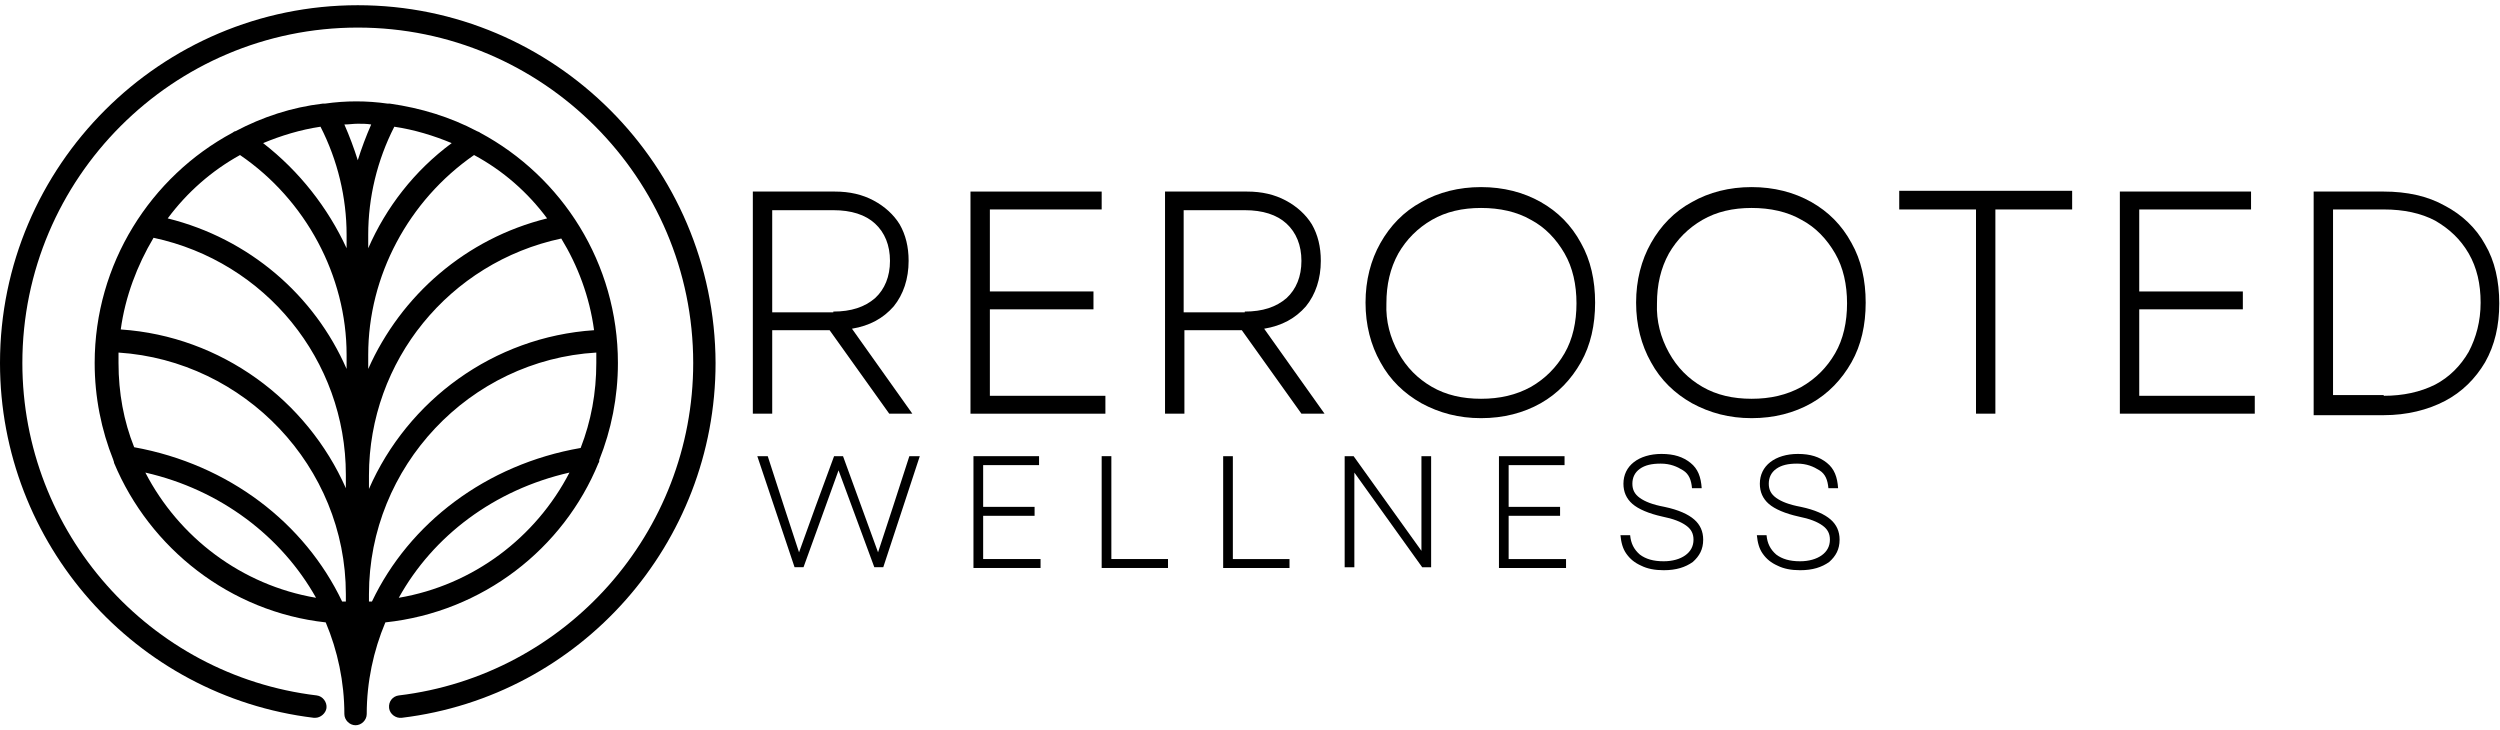 <svg xmlns="http://www.w3.org/2000/svg" xmlns:xlink="http://www.w3.org/1999/xlink" id="Layer_1" x="0px" y="0px" viewBox="0 0 335.4 98" style="enable-background:new 0 0 335.4 98;" xml:space="preserve"><g>	<path d="M101,25.7H112c2,0,3.7,0.4,5.2,1.2c1.5,0.8,2.7,1.9,3.5,3.2c0.8,1.4,1.2,3,1.2,4.9c0,2.4-0.7,4.5-2,6.1  c-1.4,1.6-3.2,2.6-5.6,3l8.1,11.4h-3.1l-8-11.2h-7.7v11.2H101V25.7z M111.8,41.8c2.4,0,4.2-0.6,5.6-1.8c1.3-1.2,2-2.9,2-5  c0-2.1-0.7-3.8-2-5c-1.3-1.2-3.2-1.8-5.6-1.8h-8.2v13.7H111.8z"></path>	<path d="M130.2,25.7h17.6v2.4h-15v11h13.9v2.4h-13.9v11.6h15.5v2.4h-18.1V25.7z"></path>	<path d="M156.2,25.7h11.1c2,0,3.7,0.4,5.2,1.2c1.5,0.8,2.7,1.9,3.5,3.2c0.8,1.4,1.2,3,1.2,4.9c0,2.4-0.7,4.5-2,6.1  c-1.4,1.6-3.2,2.6-5.6,3l8.1,11.4h-3.1l-8-11.2h-7.7v11.2h-2.6V25.7z M167,41.8c2.4,0,4.2-0.6,5.6-1.8c1.3-1.2,2-2.9,2-5  c0-2.1-0.7-3.8-2-5c-1.3-1.2-3.2-1.8-5.6-1.8h-8.2v13.7H167z"></path>	<path d="M190.7,54.1c-2.3-1.3-4.2-3.1-5.5-5.5c-1.3-2.3-2-5-2-8c0-3,0.7-5.7,2-8c1.3-2.3,3.1-4.2,5.5-5.5c2.3-1.3,5-2,8-2  c3,0,5.7,0.7,8,2c2.3,1.3,4.1,3.1,5.4,5.5c1.3,2.3,1.9,5,1.9,8c0,3-0.6,5.7-1.9,8c-1.3,2.3-3.1,4.2-5.4,5.5c-2.3,1.3-5,2-8,2  C195.7,56.1,193.1,55.4,190.7,54.1z M187.6,47.3c1.1,2,2.6,3.5,4.5,4.6c1.9,1.1,4.1,1.6,6.6,1.6s4.7-0.5,6.7-1.6  c1.9-1.1,3.4-2.6,4.5-4.5c1.1-1.9,1.6-4.2,1.6-6.7c0-2.5-0.5-4.8-1.6-6.7c-1.1-1.9-2.6-3.5-4.5-4.5c-1.9-1.1-4.2-1.6-6.7-1.6  s-4.7,0.5-6.6,1.6c-1.9,1.1-3.4,2.6-4.5,4.5c-1.1,2-1.6,4.2-1.6,6.7C185.9,43.1,186.5,45.3,187.6,47.3z"></path>	<path d="M227,54.1c-2.3-1.3-4.2-3.1-5.5-5.5c-1.3-2.3-2-5-2-8c0-3,0.7-5.7,2-8c1.3-2.3,3.1-4.2,5.5-5.5c2.3-1.3,5-2,8-2  c3,0,5.7,0.7,8,2c2.3,1.3,4.1,3.1,5.4,5.5c1.3,2.3,1.9,5,1.9,8c0,3-0.6,5.7-1.9,8c-1.3,2.3-3.1,4.2-5.4,5.5c-2.3,1.3-5,2-8,2  C232,56.1,229.4,55.4,227,54.1z M223.9,47.3c1.1,2,2.6,3.5,4.5,4.6c1.9,1.1,4.1,1.6,6.6,1.6s4.7-0.5,6.7-1.6  c1.9-1.1,3.4-2.6,4.5-4.5c1.1-1.9,1.6-4.2,1.6-6.7c0-2.5-0.5-4.8-1.6-6.7c-1.1-1.9-2.6-3.5-4.5-4.5c-1.9-1.1-4.2-1.6-6.7-1.6  s-4.7,0.5-6.6,1.6c-1.9,1.1-3.4,2.6-4.5,4.5c-1.1,2-1.6,4.2-1.6,6.7C222.2,43.1,222.8,45.3,223.9,47.3z"></path>	<path d="M265.1,28.1h-10.3v-2.5H278v2.5h-10.3v27.4h-2.6V28.1z"></path>	<path d="M284.4,25.7H302v2.4h-15v11h13.9v2.4H287v11.6h15.5v2.4h-18.1V25.7z"></path>	<path d="M310.4,25.7h9.4c3.1,0,5.9,0.6,8.2,1.9c2.3,1.2,4.2,3,5.4,5.2c1.3,2.2,1.9,4.9,1.9,7.9c0,3-0.6,5.6-1.9,7.9  c-1.3,2.2-3.1,4-5.4,5.2c-2.3,1.2-5.1,1.9-8.2,1.9h-9.4V25.7z M319.8,53.1c2.6,0,4.9-0.5,6.9-1.5c1.9-1,3.4-2.5,4.5-4.4  c1-1.9,1.6-4.1,1.6-6.6s-0.5-4.7-1.6-6.6s-2.6-3.3-4.5-4.4c-1.9-1-4.2-1.5-6.9-1.5H313v24.9H319.8z"></path>	<path d="M101.6,61.2h1.4l2.2,6.8l2,6.1l2.2-6.1l2.5-6.8h1.2l4.7,12.9l2-6.1l2.2-6.8h1.4l-4.9,14.9h-1.2l-4.8-13l-2.6,7.2l-2.1,5.8  h-1.2L101.6,61.2z"></path>	<path d="M130.6,61.2h8.8v1.2h-7.5V68h6.9v1.2h-6.9V75h7.7v1.2h-9V61.2z"></path>	<path d="M147.8,61.2h1.3V75h7.6v1.2h-8.9V61.2z"></path>	<path d="M164.1,61.2h1.3V75h7.6v1.2h-8.9V61.2z"></path>	<path d="M180.4,61.2h1.2l9.1,12.7V61.2h1.3v14.9h-1.2l-9.1-12.7v12.7h-1.3V61.2z"></path>	<path d="M201.1,61.2h8.8v1.2h-7.5V68h6.9v1.2h-6.9V75h7.7v1.2h-9V61.2z"></path>	<path d="M220.2,75.9c-0.9-0.4-1.5-0.9-2-1.6c-0.5-0.7-0.7-1.5-0.8-2.5h1.3c0.1,1.1,0.5,1.9,1.3,2.6c0.8,0.6,1.8,0.9,3.2,0.9  c1.2,0,2.2-0.3,2.9-0.8c0.7-0.5,1.1-1.2,1.1-2.1c0-0.8-0.3-1.4-1-1.9c-0.7-0.5-1.7-0.9-3.2-1.2c-1.8-0.4-3.2-1-4-1.7  c-0.8-0.7-1.2-1.6-1.2-2.7c0-1.2,0.5-2.2,1.4-2.9s2.2-1.1,3.7-1.1c1.7,0,2.9,0.4,3.9,1.2s1.4,1.9,1.5,3.4h-1.3  c-0.1-1.1-0.4-1.9-1.2-2.4s-1.7-0.9-3-0.9c-1.2,0-2.1,0.2-2.8,0.7s-1,1.2-1,2c0,0.8,0.3,1.4,1,1.9s1.7,0.9,3.3,1.2  c1.9,0.4,3.2,1,4,1.7c0.8,0.7,1.2,1.6,1.2,2.7c0,1.3-0.5,2.2-1.4,3c-1,0.7-2.2,1.1-3.9,1.1C222,76.5,221,76.3,220.2,75.9z"></path>	<path d="M238.5,75.9c-0.9-0.4-1.5-0.9-2-1.6c-0.5-0.7-0.7-1.5-0.8-2.5h1.3c0.1,1.1,0.5,1.9,1.3,2.6c0.8,0.6,1.8,0.9,3.2,0.9  c1.2,0,2.2-0.3,2.9-0.8c0.7-0.5,1.1-1.2,1.1-2.1c0-0.8-0.3-1.4-1-1.9c-0.7-0.5-1.7-0.9-3.2-1.2c-1.8-0.4-3.2-1-4-1.7  c-0.8-0.7-1.2-1.6-1.2-2.7c0-1.2,0.5-2.2,1.4-2.9s2.2-1.1,3.7-1.1c1.7,0,2.9,0.4,3.9,1.2s1.4,1.9,1.5,3.4h-1.3  c-0.1-1.1-0.4-1.9-1.2-2.4s-1.7-0.9-3-0.9c-1.2,0-2.1,0.2-2.8,0.7s-1,1.2-1,2c0,0.8,0.3,1.4,1,1.9s1.7,0.9,3.3,1.2  c1.9,0.4,3.2,1,4,1.7c0.8,0.7,1.2,1.6,1.2,2.7c0,1.3-0.5,2.2-1.4,3c-1,0.7-2.2,1.1-3.9,1.1C240.3,76.5,239.3,76.3,238.5,75.9z"></path>	<path d="M80.3,62.1c0.1-0.1,0.1-0.2,0.1-0.4c1.6-4,2.5-8.4,2.5-13c0-13.4-7.5-25-18.5-30.9c-0.1-0.1-0.2-0.1-0.4-0.2  c-3.6-1.9-7.5-3.1-11.7-3.7c-0.1,0-0.2,0-0.3,0c-1.4-0.2-2.8-0.3-4.2-0.3c-1.4,0-2.8,0.1-4.2,0.3c-0.1,0-0.2,0-0.3,0  c-4.2,0.5-8.1,1.8-11.7,3.7c-0.1,0-0.3,0.1-0.4,0.2c-11,5.9-18.5,17.6-18.5,30.9c0,4.6,0.9,9,2.5,13c0,0.1,0.1,0.2,0.1,0.4  c4.8,11.5,15.6,20,28.4,21.4c1.6,3.8,2.5,8,2.5,12.3c0,0.8,0.7,1.5,1.5,1.5s1.5-0.7,1.5-1.5c0-4.3,0.9-8.5,2.5-12.3  C64.8,82.1,75.6,73.6,80.3,62.1z M53.5,80.2c4.6-8.3,12.8-14.5,22.9-16.8C71.9,72.1,63.5,78.5,53.5,80.2z M15.9,48.7  c0-0.5,0-1,0-1.4c16.9,1.1,30.5,15.3,30.5,32.4v1c-0.2,0-0.3,0-0.5,0C40.9,70.2,30.7,62.3,18,60C16.6,56.5,15.9,52.7,15.9,48.7z   M20.6,31.9c15,3.2,25.8,16.4,25.8,31.8v1.8c-5.2-11.8-16.7-20.4-30.2-21.3C16.8,39.8,18.4,35.6,20.6,31.9z M43,17  c2.3,4.5,3.5,9.5,3.5,14.5v1.8C44,27.9,40.2,23,35.3,19.2C37.7,18.2,40.3,17.4,43,17z M60.6,19.2c-5,3.7-8.8,8.6-11.2,14.1v-1.8  c0-5,1.2-10,3.5-14.5C55.6,17.4,58.2,18.2,60.6,19.2z M79.7,44.3c-13.5,0.9-25,9.4-30.2,21.3v-1.8c0-15.4,10.8-28.6,25.8-31.8  C77.5,35.6,79.1,39.8,79.7,44.3z M49.5,80.7v-1C49.5,62.6,63,48.3,80,47.3c0,0.5,0,0.9,0,1.4c0,4-0.7,7.8-2.1,11.4  c-12.7,2.2-23,10.1-28,20.6C49.8,80.7,49.6,80.7,49.5,80.7z M73.4,29.3c-10.9,2.7-19.6,10.3-24,20.2v-1.9  c0-10.6,5.4-20.7,14.2-26.8C67.5,22.9,70.8,25.8,73.4,29.3z M49.8,16.7c-0.7,1.6-1.3,3.2-1.8,4.8c-0.5-1.6-1.1-3.2-1.8-4.8  c0.6,0,1.2-0.1,1.8-0.1S49.2,16.6,49.8,16.7z M32.2,20.8C41,26.8,46.5,37,46.5,47.6v1.9c-4.3-9.9-13.1-17.5-24-20.2  C25.1,25.8,28.4,22.9,32.2,20.8z M19.5,63.4c10.1,2.3,18.3,8.6,22.9,16.8C32.4,78.5,24,72.1,19.5,63.4z"></path>	<path d="M48,0.7c-26.4,0-48,21.5-48,48c0,24.2,18.1,44.7,42.1,47.6c0.1,0,0.1,0,0.2,0c0.7,0,1.4-0.6,1.5-1.3  c0.1-0.8-0.5-1.6-1.3-1.7C20,90.6,3,71.4,3,48.7c0-24.8,20.2-45,45-45s45,20.2,45,45c0,22.7-17,41.9-39.5,44.6  c-0.8,0.1-1.4,0.8-1.3,1.7c0.1,0.8,0.9,1.4,1.7,1.3c24-2.9,42.1-23.4,42.1-47.6C95.9,22.2,74.4,0.7,48,0.7z"></path></g></svg>
